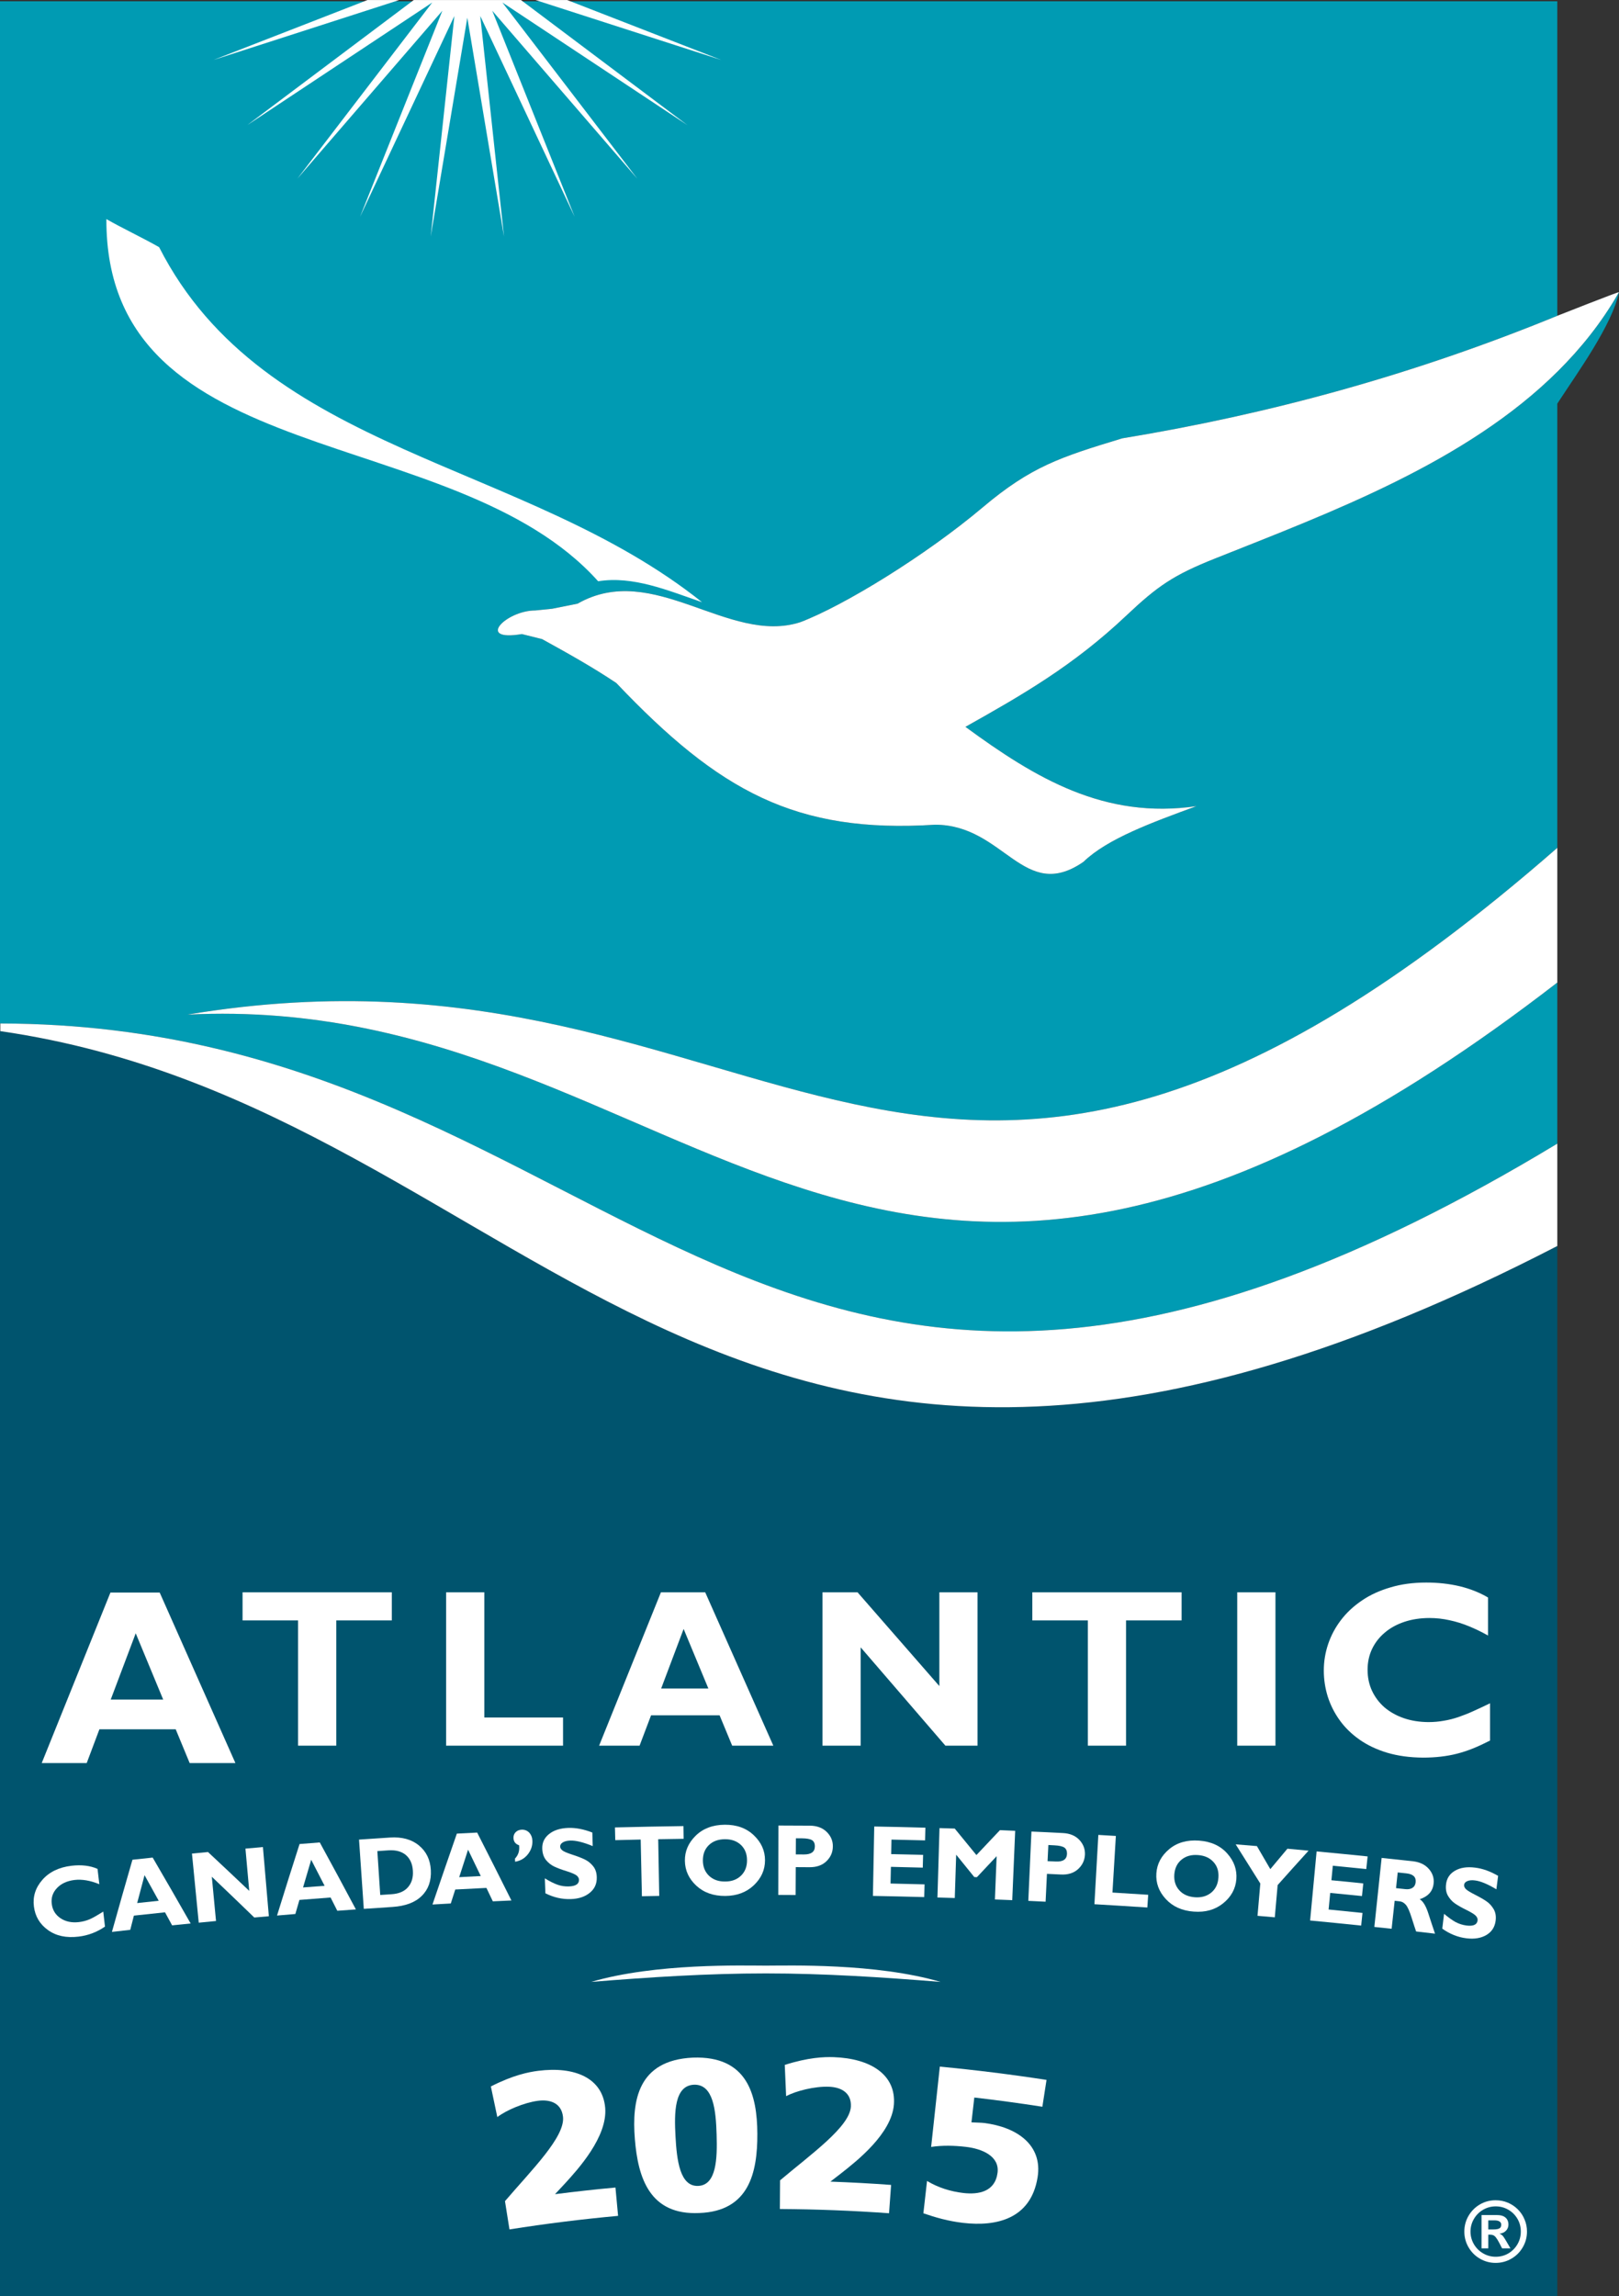 <?xml version="1.0" encoding="UTF-8"?>
<svg xmlns="http://www.w3.org/2000/svg" xmlns:xlink="http://www.w3.org/1999/xlink" width="135.37pt" height="191.92pt" viewBox="0 0 135.37 191.92" version="1.1">
<rect x="0" y="0" width="135.37" height="191.92" fill="#333333" stroke="none"/>
<g id="surface1">
<path style=" stroke:none;fill-rule:nonzero;fill:rgb(0%,60.785%,70.197%);fill-opacity:1;" d="M 135.262 24.602 C 133.887 26.984 132.195 29.094 130.289 30.996 C 122.602 38.652 111.273 42.82 101.586 46.684 C 98.117 48.066 96.809 48.965 94.16 51.465 C 89.738 55.641 85.465 58.09 80.723 60.75 C 86.594 65.055 92.359 68.5 100.039 67.379 C 96.328 68.742 92.59 70.098 90.594 72.031 C 85.586 75.496 83.969 68.93 78.184 68.93 C 66.512 69.676 60.125 66.129 51.531 57.086 C 49.516 55.738 47.453 54.59 45.328 53.418 C 44.762 53.277 44.199 53.137 43.637 52.996 C 39.727 53.648 42.312 51.023 44.762 51.023 C 45.234 50.973 45.703 50.926 46.172 50.879 C 46.879 50.738 47.582 50.598 48.289 50.457 C 54.637 46.832 60.895 53.926 66.902 52.008 C 70.516 50.648 77.371 46.449 82.168 42.406 C 86.227 38.984 88.652 38.211 93.836 36.637 C 106.168 34.613 118.199 31.316 130.211 26.395 L 130.211 0.109 L 0 0.109 L 0 85.543 C 0.012 85.543 0.02 85.543 0.027 85.543 C 53.105 85.633 63.328 135.984 130.211 95.586 L 130.211 82.121 C 72.648 126.609 57.898 82.715 15.676 84.801 C 64.969 76.586 76.703 117.59 130.211 70.863 L 130.211 33.738 C 130.234 33.699 130.262 33.656 130.289 33.617 C 131.98 31.027 134.785 27.168 135.371 24.426 C 135.336 24.484 135.297 24.539 135.262 24.602 "/>
<path style=" stroke:none;fill-rule:nonzero;fill:rgb(0%,32.941%,43.137%);fill-opacity:1;" d="M 0.027 86.184 C 0.02 86.184 0.012 86.18 0 86.18 L 0 191.922 L 130.211 191.922 L 130.211 104.141 C 60.008 140.402 45.469 92.738 0.027 86.184 "/>
<path style=" stroke:none;fill-rule:nonzero;fill:rgb(100%,100%,100%);fill-opacity:1;" d="M 0.027 85.543 L 0.027 86.184 C 45.469 92.738 60.008 140.402 130.211 104.141 L 130.211 95.586 C 63.328 135.984 53.105 85.633 0.027 85.543 "/>
<path style=" stroke:none;fill-rule:nonzero;fill:rgb(100%,100%,100%);fill-opacity:1;" d="M 130.211 70.863 C 76.703 117.59 64.969 76.586 15.676 84.801 C 57.898 82.715 72.648 126.609 130.211 82.121 L 130.211 70.863 "/>
<path style=" stroke:none;fill-rule:nonzero;fill:rgb(100%,100%,100%);fill-opacity:1;" d="M 82.168 42.406 C 77.371 46.449 70.516 50.648 66.902 52.008 C 60.895 53.926 54.637 46.832 48.289 50.457 C 47.582 50.598 46.879 50.738 46.172 50.879 C 45.703 50.926 45.234 50.973 44.762 51.023 C 42.312 51.023 39.727 53.648 43.637 52.996 C 44.199 53.137 44.762 53.277 45.328 53.418 C 47.453 54.59 49.516 55.738 51.531 57.086 C 60.125 66.129 66.512 69.676 78.184 68.93 C 83.969 68.93 85.586 75.496 90.594 72.031 C 92.59 70.098 96.328 68.742 100.039 67.379 C 92.359 68.5 86.594 65.055 80.723 60.75 C 85.465 58.09 89.738 55.641 94.16 51.465 C 96.809 48.965 98.117 48.066 101.586 46.684 C 111.273 42.82 122.602 38.652 130.289 30.996 C 132.195 29.094 133.887 26.984 135.262 24.602 C 135.297 24.539 135.328 24.484 135.363 24.422 C 135.402 24.344 130.211 26.395 130.211 26.395 C 118.199 31.316 106.168 34.613 93.836 36.637 C 88.652 38.211 86.227 38.984 82.168 42.406 "/>
<path style=" stroke:none;fill-rule:nonzero;fill:rgb(100%,100%,100%);fill-opacity:1;" d="M 13.352 133.105 L 9.234 133.105 L 3.488 147.359 L 7.25 147.359 L 8.312 144.535 L 14.691 144.535 L 15.859 147.359 L 19.684 147.359 Z M 13.645 142.051 L 9.258 142.051 L 11.348 136.512 Z M 32.762 133.086 L 20.281 133.086 L 20.281 135.434 L 24.922 135.434 L 24.922 145.902 L 28.117 145.902 L 28.117 135.434 L 32.762 135.434 Z M 47.078 143.551 L 40.496 143.551 L 40.496 133.086 L 37.301 133.086 L 37.301 145.902 L 47.078 145.902 Z M 58.965 133.086 L 55.262 133.086 L 50.094 145.902 L 53.477 145.902 L 54.438 143.367 L 60.168 143.367 L 61.219 145.902 L 64.66 145.902 Z M 59.23 141.129 L 55.281 141.129 L 57.16 136.148 Z M 81.734 133.086 L 78.543 133.086 L 78.543 140.922 L 71.703 133.086 L 68.77 133.086 L 68.77 145.902 L 71.965 145.902 L 71.965 137.688 L 79.047 145.902 L 81.734 145.902 Z M 98.797 133.086 L 86.316 133.086 L 86.316 135.434 L 90.957 135.434 L 90.957 145.902 L 94.152 145.902 L 94.152 135.434 L 98.797 135.434 Z M 106.645 133.086 L 103.449 133.086 L 103.449 145.902 L 106.645 145.902 Z M 124.586 142.363 C 124.074 142.609 123.605 142.832 123.176 143.023 C 122.746 143.219 122.332 143.379 121.934 143.516 C 121.535 143.652 121.133 143.754 120.727 143.82 C 120.316 143.895 119.887 143.934 119.426 143.934 C 118.676 143.926 117.996 143.82 117.375 143.605 C 116.762 143.395 116.223 143.09 115.766 142.707 C 115.32 142.316 114.969 141.852 114.719 141.32 C 114.473 140.789 114.348 140.203 114.348 139.562 C 114.348 138.93 114.473 138.348 114.723 137.82 C 114.977 137.289 115.332 136.836 115.789 136.453 C 116.246 136.062 116.793 135.766 117.422 135.555 C 118.051 135.344 118.746 135.238 119.508 135.234 C 120.09 135.234 120.66 135.297 121.211 135.422 C 121.766 135.539 122.309 135.711 122.84 135.93 C 123.367 136.148 123.898 136.402 124.418 136.699 L 124.418 133.52 C 123.715 133.105 122.926 132.793 122.059 132.582 C 121.184 132.375 120.254 132.27 119.258 132.27 C 118.16 132.27 117.172 132.402 116.27 132.672 C 115.371 132.934 114.57 133.297 113.887 133.762 C 113.191 134.23 112.605 134.773 112.133 135.391 C 111.656 136.012 111.301 136.68 111.055 137.398 C 110.812 138.117 110.688 138.859 110.688 139.625 C 110.688 140.367 110.797 141.086 111.016 141.797 C 111.242 142.5 111.57 143.16 112.012 143.773 C 112.453 144.391 113.008 144.93 113.672 145.398 C 114.336 145.863 115.109 146.23 115.992 146.496 C 116.879 146.758 117.879 146.895 118.984 146.902 C 119.512 146.902 120.004 146.875 120.473 146.82 C 120.938 146.766 121.391 146.688 121.828 146.574 C 122.273 146.461 122.719 146.312 123.168 146.133 C 123.621 145.949 124.09 145.73 124.586 145.477 L 124.586 142.363 "/>
<path style=" stroke:none;fill-rule:nonzero;fill:rgb(100%,100%,100%);fill-opacity:1;" d="M 64.031 164.289 C 65.914 164.289 73.227 164.062 78.641 165.648 C 73.77 165.258 68.898 164.938 64.031 164.938 C 59.164 164.938 54.297 165.254 49.43 165.648 C 54.844 164.062 62.152 164.289 64.031 164.289 "/>
<path style=" stroke:none;fill-rule:evenodd;fill:rgb(100%,100%,100%);fill-opacity:1;" d="M 58.699 50.332 C 43.816 38.438 22.109 37.961 13.305 20.66 C 12.117 19.973 10.082 19 8.895 18.312 C 8.82 39.586 37.961 35.137 50.012 48.582 C 52.938 48.113 55.836 49.348 58.699 50.332 "/>
<path style=" stroke:none;fill-rule:nonzero;fill:rgb(100%,100%,100%);fill-opacity:1;" d="M 8.633 159.77 C 8.68 160.188 8.73 160.605 8.777 161.027 C 8.098 161.492 7.363 161.77 6.57 161.863 C 5.543 161.988 4.691 161.805 4.012 161.316 C 3.332 160.828 2.938 160.172 2.836 159.348 C 2.73 158.52 2.965 157.777 3.543 157.117 C 4.117 156.461 4.93 156.066 5.98 155.941 C 6.812 155.844 7.543 155.93 8.156 156.203 C 8.207 156.629 8.254 157.059 8.305 157.484 C 7.551 157.172 6.859 157.055 6.227 157.129 C 5.605 157.207 5.117 157.43 4.762 157.805 C 4.406 158.184 4.262 158.625 4.328 159.133 C 4.391 159.645 4.637 160.043 5.062 160.328 C 5.488 160.613 6.004 160.719 6.605 160.648 C 6.906 160.613 7.188 160.539 7.457 160.43 C 7.723 160.32 8.117 160.098 8.633 159.77 "/>
<path style=" stroke:none;fill-rule:nonzero;fill:rgb(100%,100%,100%);fill-opacity:1;" d="M 13.27 158.867 C 12.875 158.152 12.48 157.438 12.086 156.727 C 11.879 157.504 11.672 158.281 11.469 159.059 C 12.07 158.992 12.668 158.93 13.27 158.867 Z M 12.766 155.258 C 13.836 157.09 14.895 158.926 15.941 160.766 C 15.426 160.816 14.91 160.871 14.391 160.922 C 14.195 160.559 13.996 160.195 13.797 159.832 C 12.93 159.922 12.062 160.012 11.195 160.109 C 11.094 160.504 10.992 160.898 10.891 161.297 C 10.379 161.352 9.871 161.41 9.359 161.469 C 9.922 159.457 10.492 157.445 11.074 155.438 C 11.637 155.379 12.199 155.316 12.766 155.258 "/>
<path style=" stroke:none;fill-rule:nonzero;fill:rgb(100%,100%,100%);fill-opacity:1;" d="M 21.984 154.379 C 22.152 156.305 22.316 158.23 22.48 160.16 C 22.078 160.195 21.668 160.23 21.262 160.266 C 20.086 159.125 18.902 157.992 17.711 156.859 C 17.828 158.094 17.945 159.324 18.062 160.559 C 17.582 160.605 17.102 160.652 16.617 160.699 C 16.43 158.773 16.242 156.848 16.051 154.922 C 16.5 154.879 16.945 154.836 17.391 154.793 C 18.547 155.871 19.695 156.953 20.84 158.039 C 20.734 156.863 20.629 155.684 20.523 154.508 C 21.012 154.461 21.5 154.418 21.984 154.379 "/>
<path style=" stroke:none;fill-rule:nonzero;fill:rgb(100%,100%,100%);fill-opacity:1;" d="M 27.141 157.617 C 26.77 156.891 26.395 156.168 26.02 155.441 C 25.793 156.211 25.566 156.984 25.34 157.754 C 25.938 157.707 26.539 157.66 27.141 157.617 Z M 26.738 153.992 C 27.758 155.855 28.762 157.719 29.758 159.59 C 29.238 159.625 28.723 159.664 28.203 159.703 C 28.016 159.332 27.828 158.965 27.641 158.594 C 26.773 158.66 25.902 158.727 25.035 158.797 C 24.922 159.188 24.809 159.582 24.695 159.973 C 24.184 160.016 23.672 160.059 23.164 160.102 C 23.781 158.105 24.41 156.113 25.047 154.125 C 25.609 154.082 26.176 154.035 26.738 153.992 "/>
<path style=" stroke:none;fill-rule:nonzero;fill:rgb(100%,100%,100%);fill-opacity:1;" d="M 31.551 154.715 C 31.633 155.938 31.715 157.16 31.793 158.383 C 32.109 158.363 32.426 158.344 32.738 158.32 C 33.355 158.281 33.812 158.086 34.117 157.73 C 34.422 157.375 34.559 156.922 34.523 156.371 C 34.492 155.801 34.297 155.363 33.949 155.055 C 33.594 154.75 33.109 154.613 32.488 154.652 C 32.176 154.676 31.863 154.695 31.551 154.715 Z M 30.02 153.754 C 30.883 153.695 31.742 153.637 32.609 153.582 C 33.609 153.516 34.418 153.738 35.031 154.246 C 35.645 154.75 35.973 155.434 36.023 156.293 C 36.074 157.188 35.82 157.914 35.266 158.457 C 34.715 159.008 33.898 159.312 32.816 159.383 C 32.02 159.434 31.219 159.488 30.418 159.543 C 30.285 157.613 30.152 155.684 30.02 153.754 "/>
<path style=" stroke:none;fill-rule:nonzero;fill:rgb(100%,100%,100%);fill-opacity:1;" d="M 40.199 156.801 C 39.848 156.066 39.492 155.332 39.137 154.598 C 38.891 155.359 38.641 156.125 38.395 156.895 C 38.996 156.859 39.598 156.832 40.199 156.801 Z M 39.898 153.168 C 40.863 155.059 41.816 156.949 42.762 158.844 C 42.246 158.867 41.727 158.891 41.207 158.914 C 41.031 158.543 40.852 158.168 40.672 157.793 C 39.805 157.836 38.934 157.879 38.066 157.926 C 37.941 158.312 37.816 158.703 37.691 159.094 C 37.18 159.121 36.672 159.148 36.16 159.18 C 36.832 157.203 37.512 155.227 38.199 153.254 C 38.766 153.223 39.332 153.195 39.898 153.168 "/>
<path style=" stroke:none;fill-rule:nonzero;fill:rgb(100%,100%,100%);fill-opacity:1;" d="M 43.07 155.605 C 43.066 155.516 43.062 155.43 43.059 155.34 C 43.312 155.078 43.434 154.754 43.414 154.367 C 43.414 154.32 43.41 154.27 43.402 154.227 C 43.102 154.129 42.949 153.93 42.934 153.629 C 42.926 153.434 42.984 153.27 43.113 153.137 C 43.246 153.004 43.41 152.934 43.613 152.926 C 43.863 152.914 44.074 152.996 44.246 153.168 C 44.41 153.344 44.504 153.574 44.516 153.855 C 44.531 154.27 44.402 154.645 44.133 154.988 C 43.863 155.328 43.508 155.531 43.07 155.605 "/>
<path style=" stroke:none;fill-rule:nonzero;fill:rgb(100%,100%,100%);fill-opacity:1;" d="M 49.527 153.164 C 49.535 153.543 49.547 153.918 49.559 154.297 C 48.77 153.973 48.145 153.82 47.684 153.836 C 47.418 153.844 47.211 153.895 47.059 153.988 C 46.906 154.082 46.832 154.199 46.836 154.344 C 46.84 154.457 46.902 154.559 47.016 154.652 C 47.133 154.75 47.406 154.867 47.848 155.012 C 48.285 155.152 48.637 155.289 48.902 155.418 C 49.164 155.547 49.395 155.73 49.59 155.973 C 49.785 156.211 49.891 156.52 49.898 156.898 C 49.914 157.434 49.723 157.867 49.32 158.195 C 48.922 158.527 48.387 158.707 47.719 158.727 C 47 158.75 46.293 158.59 45.602 158.242 C 45.586 157.824 45.57 157.41 45.555 156.992 C 45.953 157.238 46.305 157.414 46.609 157.523 C 46.914 157.633 47.234 157.68 47.57 157.668 C 48.141 157.648 48.422 157.461 48.41 157.105 C 48.406 156.984 48.344 156.867 48.227 156.766 C 48.109 156.664 47.832 156.539 47.391 156.398 C 46.945 156.262 46.598 156.129 46.336 156.004 C 46.078 155.883 45.848 155.699 45.652 155.461 C 45.461 155.219 45.355 154.91 45.34 154.523 C 45.32 154.023 45.508 153.613 45.902 153.297 C 46.297 152.973 46.84 152.801 47.52 152.777 C 48.148 152.758 48.816 152.887 49.527 153.164 "/>
<path style=" stroke:none;fill-rule:nonzero;fill:rgb(100%,100%,100%);fill-opacity:1;" d="M 57.145 152.625 C 57.152 152.98 57.156 153.332 57.16 153.688 C 56.453 153.699 55.742 153.707 55.035 153.723 C 55.062 155.301 55.094 156.879 55.121 158.461 C 54.637 158.469 54.156 158.48 53.672 158.488 C 53.641 156.91 53.605 155.328 53.57 153.75 C 52.863 153.766 52.152 153.781 51.445 153.801 C 51.438 153.445 51.426 153.09 51.418 152.738 C 53.328 152.688 55.234 152.652 57.145 152.625 "/>
<path style=" stroke:none;fill-rule:nonzero;fill:rgb(100%,100%,100%);fill-opacity:1;" d="M 60.633 157.258 C 61.184 157.258 61.625 157.094 61.961 156.766 C 62.297 156.438 62.465 156.008 62.461 155.48 C 62.461 154.949 62.289 154.523 61.949 154.199 C 61.609 153.879 61.164 153.719 60.609 153.723 C 60.051 153.727 59.602 153.891 59.266 154.219 C 58.93 154.547 58.766 154.977 58.77 155.508 C 58.773 156.035 58.949 156.461 59.289 156.785 C 59.633 157.105 60.078 157.266 60.633 157.258 Z M 60.598 152.512 C 61.602 152.504 62.414 152.801 63.035 153.398 C 63.656 153.992 63.965 154.688 63.965 155.48 C 63.965 156.285 63.652 156.98 63.031 157.57 C 62.41 158.16 61.613 158.457 60.641 158.465 C 59.656 158.469 58.852 158.188 58.223 157.609 C 57.598 157.027 57.277 156.336 57.266 155.527 C 57.254 154.73 57.555 154.031 58.168 153.43 C 58.781 152.828 59.594 152.52 60.598 152.512 "/>
<path style=" stroke:none;fill-rule:nonzero;fill:rgb(100%,100%,100%);fill-opacity:1;" d="M 66.547 153.645 C 66.543 154.094 66.543 154.543 66.539 154.992 C 66.766 154.992 66.992 154.996 67.219 154.996 C 67.824 155 68.129 154.777 68.133 154.328 C 68.137 154.078 68.055 153.902 67.895 153.801 C 67.73 153.703 67.453 153.652 67.062 153.648 C 66.891 153.648 66.719 153.645 66.547 153.645 Z M 65.086 152.578 C 65.961 152.578 66.836 152.582 67.711 152.59 C 68.305 152.594 68.777 152.77 69.125 153.113 C 69.473 153.457 69.645 153.863 69.637 154.328 C 69.633 154.809 69.457 155.219 69.105 155.559 C 68.758 155.898 68.285 156.066 67.691 156.062 C 67.309 156.059 66.922 156.055 66.535 156.055 C 66.531 156.832 66.527 157.609 66.523 158.387 C 66.039 158.383 65.555 158.379 65.074 158.379 C 65.078 156.445 65.082 154.512 65.086 152.578 "/>
<path style=" stroke:none;fill-rule:nonzero;fill:rgb(100%,100%,100%);fill-opacity:1;" d="M 77.305 157.496 C 77.297 157.852 77.285 158.207 77.277 158.559 C 75.848 158.52 74.418 158.488 72.988 158.461 C 73.027 156.527 73.062 154.594 73.098 152.66 C 74.523 152.684 75.949 152.719 77.375 152.758 C 77.367 153.109 77.355 153.465 77.348 153.82 C 76.41 153.793 75.477 153.773 74.539 153.754 C 74.531 154.156 74.523 154.562 74.516 154.969 C 75.406 154.988 76.293 155.008 77.184 155.031 C 77.176 155.387 77.164 155.742 77.156 156.098 C 76.27 156.074 75.379 156.051 74.492 156.031 C 74.48 156.5 74.473 156.961 74.461 157.426 C 75.41 157.449 76.359 157.469 77.305 157.496 "/>
<path style=" stroke:none;fill-rule:nonzero;fill:rgb(100%,100%,100%);fill-opacity:1;" d="M 81.641 155.047 C 82.293 154.352 82.949 153.66 83.609 152.965 C 84.035 152.984 84.457 153 84.883 153.02 C 84.801 154.949 84.719 156.883 84.637 158.816 C 84.156 158.797 83.672 158.777 83.188 158.758 C 83.234 157.551 83.285 156.344 83.332 155.141 C 82.781 155.723 82.23 156.309 81.684 156.895 C 81.613 156.895 81.539 156.891 81.465 156.887 C 80.961 156.262 80.457 155.641 79.949 155.016 C 79.91 156.223 79.871 157.43 79.832 158.637 C 79.348 158.621 78.867 158.605 78.383 158.594 C 78.441 156.656 78.496 154.723 78.555 152.793 C 78.977 152.805 79.402 152.816 79.828 152.832 C 80.434 153.566 81.039 154.305 81.641 155.047 "/>
<path style=" stroke:none;fill-rule:nonzero;fill:rgb(100%,100%,100%);fill-opacity:1;" d="M 87.656 154.207 C 87.637 154.66 87.613 155.105 87.59 155.555 C 87.816 155.566 88.043 155.574 88.27 155.586 C 88.875 155.617 89.191 155.41 89.215 154.961 C 89.223 154.711 89.152 154.531 88.996 154.422 C 88.84 154.316 88.562 154.254 88.172 154.234 C 88 154.227 87.828 154.219 87.656 154.207 Z M 86.242 153.082 C 87.117 153.117 87.988 153.16 88.863 153.207 C 89.461 153.234 89.922 153.43 90.258 153.789 C 90.586 154.145 90.738 154.559 90.715 155.023 C 90.688 155.504 90.492 155.906 90.133 156.23 C 89.77 156.555 89.289 156.703 88.699 156.672 C 88.312 156.652 87.926 156.633 87.539 156.617 C 87.504 157.391 87.465 158.168 87.426 158.945 C 86.945 158.922 86.461 158.898 85.98 158.875 C 86.066 156.945 86.156 155.012 86.242 153.082 "/>
<path style=" stroke:none;fill-rule:nonzero;fill:rgb(100%,100%,100%);fill-opacity:1;" d="M 96.004 158.367 C 95.98 158.723 95.957 159.074 95.934 159.43 C 94.461 159.332 92.98 159.242 91.508 159.156 C 91.617 157.227 91.727 155.297 91.836 153.363 C 92.324 153.391 92.812 153.418 93.301 153.449 C 93.207 155.027 93.109 156.602 93.016 158.18 C 94.012 158.238 95.008 158.305 96.004 158.367 "/>
<path style=" stroke:none;fill-rule:nonzero;fill:rgb(100%,100%,100%);fill-opacity:1;" d="M 99.906 158.574 C 100.453 158.613 100.91 158.484 101.273 158.188 C 101.633 157.891 101.836 157.477 101.875 156.949 C 101.918 156.418 101.781 155.977 101.469 155.633 C 101.152 155.281 100.719 155.086 100.168 155.047 C 99.609 155.004 99.152 155.133 98.789 155.434 C 98.426 155.73 98.227 156.148 98.188 156.676 C 98.152 157.207 98.289 157.641 98.605 157.992 C 98.918 158.34 99.352 158.531 99.906 158.574 Z M 100.258 153.84 C 101.258 153.914 102.047 154.273 102.617 154.918 C 103.188 155.559 103.438 156.277 103.375 157.07 C 103.309 157.867 102.941 158.539 102.273 159.078 C 101.605 159.617 100.789 159.848 99.816 159.773 C 98.836 159.703 98.055 159.352 97.477 158.723 C 96.898 158.098 96.633 157.379 96.688 156.574 C 96.742 155.781 97.098 155.109 97.758 154.555 C 98.418 154.004 99.254 153.766 100.258 153.84 "/>
<path style=" stroke:none;fill-rule:nonzero;fill:rgb(100%,100%,100%);fill-opacity:1;" d="M 105.145 160.125 C 105.223 159.227 105.301 158.324 105.379 157.426 C 104.695 156.332 104.012 155.242 103.32 154.152 C 103.914 154.199 104.504 154.246 105.094 154.297 C 105.469 154.938 105.844 155.578 106.215 156.223 C 106.688 155.652 107.164 155.086 107.645 154.516 C 108.234 154.57 108.824 154.625 109.414 154.68 C 108.547 155.633 107.684 156.594 106.828 157.555 C 106.746 158.453 106.668 159.352 106.59 160.25 C 106.109 160.207 105.629 160.168 105.145 160.125 "/>
<path style=" stroke:none;fill-rule:nonzero;fill:rgb(100%,100%,100%);fill-opacity:1;" d="M 113.922 159.883 C 113.887 160.234 113.852 160.586 113.812 160.941 C 112.391 160.793 110.965 160.652 109.543 160.516 C 109.723 158.594 109.902 156.668 110.086 154.742 C 111.508 154.875 112.93 155.016 114.352 155.16 C 114.312 155.516 114.277 155.867 114.238 156.219 C 113.309 156.125 112.375 156.031 111.441 155.938 C 111.402 156.344 111.363 156.746 111.324 157.152 C 112.215 157.234 113.102 157.324 113.988 157.418 C 113.949 157.77 113.914 158.121 113.879 158.473 C 112.992 158.383 112.109 158.293 111.223 158.211 C 111.18 158.672 111.133 159.137 111.09 159.598 C 112.031 159.691 112.977 159.785 113.922 159.883 "/>
<path style=" stroke:none;fill-rule:nonzero;fill:rgb(100%,100%,100%);fill-opacity:1;" d="M 116.867 156.5 C 116.824 156.934 116.773 157.375 116.727 157.812 C 116.984 157.84 117.238 157.867 117.496 157.895 C 117.742 157.922 117.941 157.887 118.098 157.789 C 118.254 157.688 118.344 157.535 118.367 157.32 C 118.414 156.887 118.16 156.641 117.605 156.578 C 117.359 156.551 117.113 156.523 116.867 156.5 Z M 115.523 155.285 C 116.398 155.375 117.27 155.469 118.141 155.566 C 118.711 155.629 119.152 155.844 119.473 156.207 C 119.789 156.57 119.922 156.98 119.867 157.441 C 119.797 158.078 119.406 158.508 118.707 158.738 C 118.984 158.902 119.219 159.289 119.418 159.895 C 119.613 160.504 119.805 161.078 119.988 161.617 C 119.461 161.555 118.934 161.496 118.406 161.434 C 118.336 161.234 118.211 160.855 118.035 160.297 C 117.859 159.734 117.695 159.367 117.543 159.199 C 117.391 159.027 117.223 158.934 117.031 158.914 C 116.891 158.898 116.75 158.883 116.613 158.867 C 116.527 159.648 116.441 160.43 116.359 161.207 C 115.879 161.156 115.398 161.105 114.914 161.055 C 115.121 159.129 115.32 157.207 115.523 155.285 "/>
<path style=" stroke:none;fill-rule:nonzero;fill:rgb(100%,100%,100%);fill-opacity:1;" d="M 125.262 156.785 C 125.215 157.16 125.164 157.535 125.117 157.91 C 124.387 157.469 123.789 157.223 123.332 157.168 C 123.07 157.133 122.855 157.152 122.691 157.223 C 122.527 157.289 122.434 157.395 122.418 157.535 C 122.406 157.648 122.449 157.758 122.547 157.871 C 122.648 157.984 122.902 158.141 123.312 158.352 C 123.727 158.562 124.055 158.75 124.297 158.918 C 124.535 159.082 124.734 159.301 124.891 159.57 C 125.047 159.836 125.102 160.16 125.055 160.531 C 124.988 161.066 124.73 161.461 124.285 161.727 C 123.836 161.992 123.281 162.086 122.617 162.004 C 121.898 161.918 121.227 161.648 120.594 161.199 C 120.645 160.785 120.691 160.371 120.742 159.957 C 121.098 160.258 121.418 160.488 121.703 160.645 C 121.988 160.797 122.297 160.895 122.633 160.938 C 123.199 161.004 123.504 160.863 123.547 160.508 C 123.562 160.387 123.52 160.266 123.418 160.145 C 123.32 160.023 123.062 159.859 122.648 159.652 C 122.23 159.449 121.902 159.262 121.664 159.098 C 121.43 158.938 121.23 158.723 121.074 158.457 C 120.918 158.191 120.863 157.867 120.91 157.484 C 120.969 156.988 121.215 156.613 121.656 156.355 C 122.098 156.098 122.656 156.012 123.336 156.098 C 123.961 156.172 124.602 156.402 125.262 156.785 "/>
<path style=" stroke:none;fill-rule:evenodd;fill:rgb(100%,100%,100%);fill-opacity:1;" d="M 47.426 0.004 L 44.777 0.004 L 60.293 5.008 Z M 47.426 0.004 "/>
<path style=" stroke:none;fill-rule:evenodd;fill:rgb(100%,100%,100%);fill-opacity:1;" d="M 36.141 0.211 L 24.863 14.934 L 36.988 0.898 L 30.105 18.117 L 37.992 1.336 L 36.012 19.773 L 39.074 1.48 L 42.141 19.773 L 40.156 1.336 L 48.047 18.117 L 41.16 0.898 L 53.285 14.934 L 42.008 0.211 L 57.469 10.453 L 43.559 0.004 L 34.594 0.004 L 20.68 10.453 L 36.141 0.211 "/>
<path style=" stroke:none;fill-rule:evenodd;fill:rgb(100%,100%,100%);fill-opacity:1;" d="M 33.375 0.004 L 30.723 0.004 L 17.859 5.008 Z M 33.375 0.004 "/>
<path style=" stroke:none;fill-rule:nonzero;fill:rgb(100%,100%,100%);fill-opacity:1;" d="M 42.223 183.973 C 44.449 181.367 47.262 178.602 47.074 176.922 C 46.949 175.812 46.059 175.445 44.977 175.586 C 43.816 175.738 42.336 176.371 41.582 176.945 C 41.402 176.094 41.223 175.238 41.043 174.387 C 42.895 173.441 44.188 173.184 44.988 173.082 C 48.062 172.688 50.383 173.68 50.602 176.172 C 50.809 178.605 48.301 181.336 47.23 182.508 C 46.953 182.801 46.68 183.094 46.406 183.391 C 48.09 183.176 49.773 182.988 51.461 182.836 C 51.535 183.625 51.605 184.414 51.68 185.203 C 48.645 185.48 45.613 185.859 42.598 186.336 C 42.473 185.547 42.348 184.762 42.223 183.973 "/>
<path style=" stroke:none;fill-rule:nonzero;fill:rgb(100%,100%,100%);fill-opacity:1;" d="M 59.918 178.41 C 59.859 176.414 59.66 174.18 58.02 174.242 C 56.383 174.316 56.371 176.562 56.48 178.555 C 56.59 180.551 56.844 182.766 58.379 182.699 C 59.914 182.637 59.98 180.41 59.918 178.41 Z M 53.082 178.777 C 52.824 175.547 53.344 172.195 57.926 171.977 C 62.508 171.809 63.309 175.102 63.324 178.344 C 63.336 181.617 62.621 184.812 58.473 184.965 C 54.328 185.16 53.344 182.039 53.082 178.777 "/>
<path style=" stroke:none;fill-rule:nonzero;fill:rgb(100%,100%,100%);fill-opacity:1;" d="M 65.223 182.234 C 67.836 180.027 71.055 177.754 71.145 176.066 C 71.199 174.953 70.383 174.445 69.293 174.41 C 68.129 174.367 66.562 174.754 65.73 175.199 C 65.695 174.328 65.656 173.457 65.617 172.586 C 67.59 171.957 68.906 171.91 69.715 171.938 C 72.801 172.047 74.93 173.406 74.742 175.898 C 74.551 178.336 71.637 180.617 70.387 181.602 C 70.07 181.848 69.75 182.094 69.434 182.34 C 71.129 182.402 72.82 182.492 74.508 182.617 C 74.449 183.406 74.395 184.195 74.336 184.984 C 71.297 184.766 68.254 184.648 65.207 184.629 C 65.215 183.832 65.219 183.031 65.223 182.234 "/>
<path style=" stroke:none;fill-rule:nonzero;fill:rgb(100%,100%,100%);fill-opacity:1;" d="M 78.582 172.73 C 81.566 173.012 84.539 173.383 87.504 173.84 C 87.391 174.59 87.273 175.336 87.156 176.082 C 85.266 175.789 83.367 175.531 81.465 175.312 C 81.387 176.004 81.305 176.695 81.227 177.387 C 81.723 177.41 82.055 177.414 82.281 177.441 C 84.996 177.773 87.203 179.262 86.754 181.996 C 86.188 185.461 83.32 186.113 80.527 185.789 C 79.289 185.645 78.215 185.336 77.207 184.988 C 77.309 184.086 77.41 183.188 77.512 182.285 C 78.445 182.844 79.48 183.168 80.562 183.293 C 81.805 183.434 83.191 183.203 83.406 181.617 C 83.598 180.227 82.137 179.59 80.742 179.434 C 79.781 179.324 78.816 179.297 77.855 179.441 C 78.094 177.207 78.34 174.969 78.582 172.73 "/>
<path style=" stroke:none;fill-rule:nonzero;fill:rgb(100%,100%,100%);fill-opacity:1;" d="M 124.441 185.578 L 124.441 186.336 L 124.895 186.336 C 125.102 186.336 125.258 186.309 125.363 186.254 C 125.473 186.199 125.523 186.094 125.523 185.934 C 125.523 185.824 125.477 185.738 125.383 185.676 C 125.289 185.609 125.145 185.578 124.949 185.578 Z M 124.441 187.918 L 123.875 187.918 L 123.875 185.137 L 125.191 185.137 C 125.395 185.137 125.566 185.172 125.707 185.234 C 125.844 185.301 125.949 185.391 126.02 185.512 C 126.09 185.633 126.125 185.77 126.125 185.926 C 126.125 186.125 126.059 186.293 125.93 186.434 C 125.797 186.578 125.613 186.664 125.379 186.695 C 125.496 186.742 125.598 186.809 125.672 186.898 C 125.742 186.988 125.844 187.141 125.965 187.355 L 126.293 187.918 L 125.594 187.918 L 125.363 187.469 C 125.258 187.27 125.164 187.117 125.09 187.023 C 125.016 186.926 124.941 186.859 124.863 186.824 C 124.789 186.793 124.695 186.773 124.59 186.773 L 124.441 186.773 Z M 125.062 184.41 C 124.684 184.41 124.332 184.504 124.008 184.691 C 123.684 184.879 123.426 185.137 123.238 185.461 C 123.051 185.781 122.953 186.137 122.953 186.516 C 122.953 186.895 123.051 187.25 123.238 187.574 C 123.43 187.898 123.688 188.152 124.012 188.34 C 124.336 188.527 124.684 188.621 125.062 188.621 C 125.449 188.621 125.801 188.527 126.121 188.34 C 126.441 188.148 126.695 187.895 126.883 187.57 C 127.07 187.246 127.16 186.895 127.16 186.516 C 127.16 186.133 127.07 185.777 126.883 185.457 C 126.695 185.133 126.441 184.879 126.117 184.691 C 125.797 184.504 125.445 184.41 125.062 184.41 Z M 125.055 183.898 C 125.414 183.898 125.754 183.965 126.07 184.098 C 126.387 184.23 126.668 184.418 126.91 184.66 C 127.152 184.902 127.344 185.184 127.473 185.504 C 127.609 185.82 127.676 186.156 127.676 186.516 C 127.676 186.988 127.559 187.426 127.324 187.828 C 127.09 188.23 126.773 188.551 126.371 188.781 C 125.969 189.016 125.531 189.133 125.055 189.133 C 124.582 189.133 124.145 189.016 123.742 188.781 C 123.34 188.551 123.023 188.23 122.789 187.828 C 122.555 187.426 122.438 186.988 122.438 186.516 C 122.438 186.043 122.555 185.602 122.789 185.199 C 123.023 184.801 123.34 184.48 123.742 184.246 C 124.145 184.012 124.582 183.898 125.055 183.898 "/>
</g>
</svg>
